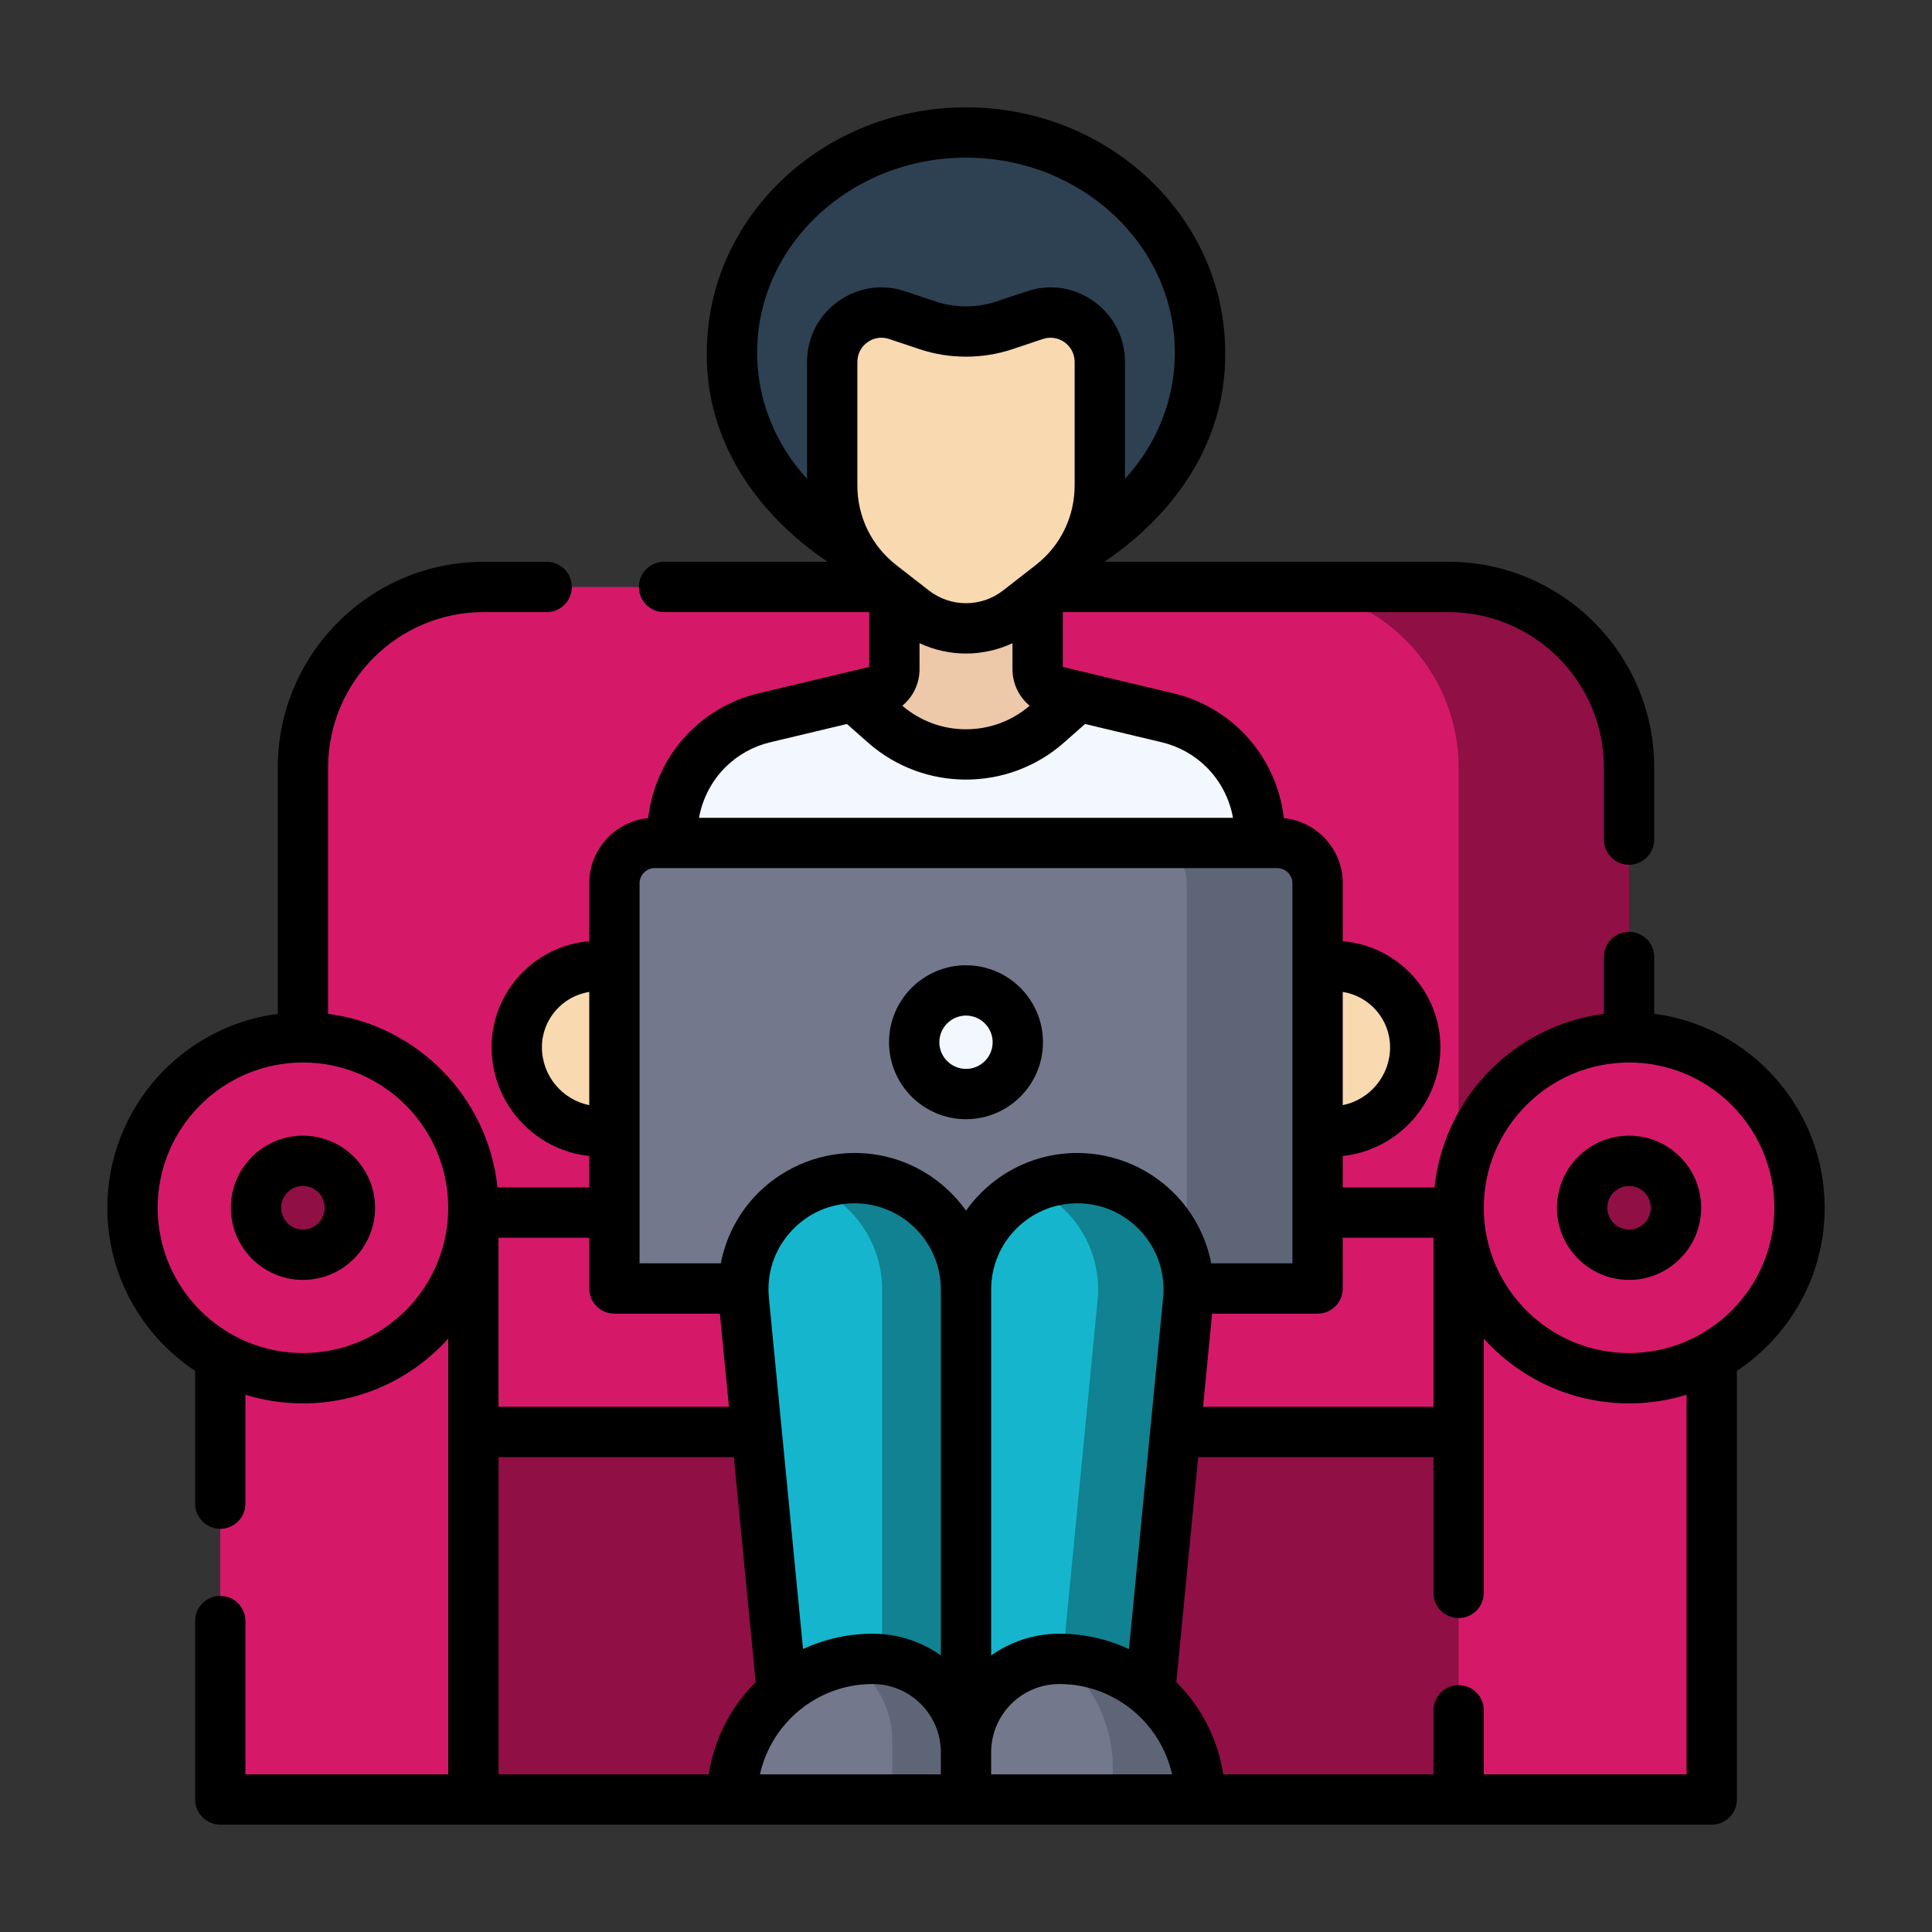 <svg width="432" height="432" viewBox="0 0 432 432" fill="none" xmlns="http://www.w3.org/2000/svg">
<rect x="0" y="0" width="432" height="432" fill="#333333" stroke="none"/>
<path d="M361.262 350.056H67.738V171.626C67.738 149.416 85.91 131.243 108.121 131.243H291.916L320.003 134.407C342.214 134.407 360.386 152.579 360.386 174.79L361.262 350.056Z" fill="#D51968"/>
<path d="M364.26 171.63V350.055H326.152V171.63C326.152 149.415 307.98 131.242 285.765 131.242H323.88C346.087 131.242 364.26 149.415 364.26 171.63Z" fill="#900F45"/>
<path d="M64.662 271.137H367.338V383.742H64.662V271.137Z" fill="#D51968"/>
<path d="M326.149 402.375H268.32L213.645 393.049L163.676 402.375H105.85L79.321 320.191H352.678L326.149 402.375Z" fill="#900F45"/>
<path d="M216 127.987C244.898 127.987 268.324 105.968 268.324 78.806C268.324 51.644 244.898 29.625 216 29.625C187.102 29.625 163.676 51.644 163.676 78.806C163.676 105.968 187.102 127.987 216 127.987Z" fill="#2D4153"/>
<path d="M241.77 155.903L241.94 165.614C230.757 175.491 203.57 175.915 192.387 166.037L189.9 155.978L196.14 154.493C198.39 153.953 199.98 151.935 199.98 149.618V126.225H232.02V149.618C232.02 151.935 233.61 153.953 235.86 154.493L241.77 155.903Z" fill="#EDC8A9"/>
<path d="M281.663 186.563V199.433L150.338 193.208V186.563C150.338 182.985 151.05 179.483 152.408 176.243C153.758 173.003 155.745 170.025 158.288 167.513C161.775 164.063 166.14 161.64 170.903 160.508L189.9 155.978L196.425 161.303C207.608 171.18 224.393 171.18 235.575 161.303L241.77 155.903L261.098 160.508C263.475 161.07 265.763 161.963 267.885 163.14C270.008 164.318 271.965 165.788 273.713 167.513C278.798 172.545 281.663 179.408 281.663 186.563Z" fill="#F3F7FE"/>
<path d="M235.066 130.775L227.78 136.453C220.853 141.851 211.147 141.851 204.22 136.453L196.934 130.775C190.088 125.439 186.084 117.242 186.084 108.559V80.927C186.084 73.394 193.466 68.077 200.606 70.467L207.374 72.732C212.972 74.606 219.029 74.606 224.627 72.732L231.395 70.467C238.535 68.077 245.917 73.394 245.917 80.927V108.558C245.916 117.242 241.913 125.439 235.066 130.775Z" fill="#F8D9B0"/>
<path d="M297.615 253.006H134.385C124.025 253.006 115.549 244.529 115.549 234.17C115.549 224.135 123.683 216.001 133.717 216.001H298.282C308.317 216.001 316.451 224.135 316.451 234.17C316.451 244.529 307.975 253.006 297.615 253.006Z" fill="#F8D9B0"/>
<path d="M287.972 285.746L261.422 288.107H139.634C138.391 288.107 137.384 287.099 137.384 285.857V197.487C137.384 192.537 141.434 188.487 146.384 188.487H260.01L281.663 192.049C286.613 192.049 290.663 196.099 290.663 201.049L290.222 283.496C290.222 284.738 289.214 285.746 287.972 285.746Z" fill="#73788C"/>
<path d="M294.615 197.49V285.855C294.615 287.1 293.61 288.105 292.365 288.105H256.665C261.472 288.105 265.365 284.212 265.365 279.405V197.49C265.365 192.54 261.315 188.49 256.365 188.49H285.615C290.565 188.49 294.615 192.54 294.615 197.49Z" fill="#5E6577"/>
<path d="M216 288.331C216 274.581 204.855 263.435 191.107 263.435C176.407 263.435 164.908 276.107 166.33 290.739L176.532 395.732H216V288.331Z" fill="#15B6CD"/>
<path d="M216 288.33C216 281.46 213.21 275.235 208.71 270.728C204.203 266.22 197.985 263.438 191.108 263.438C187.778 263.438 184.62 264.09 181.733 265.268C184.838 266.528 187.628 268.395 189.96 270.728C194.46 275.235 197.25 281.46 197.25 288.33V394.601H216V288.33Z" fill="#108292"/>
<path d="M240.894 263.435C227.146 263.435 216 274.581 216 288.331V394.884H255.551L265.67 290.739C267.092 276.107 255.593 263.435 240.894 263.435Z" fill="#15B6CD"/>
<path d="M265.792 288.3C265.792 274.725 254.767 263.438 240.892 263.438C237.285 263.438 233.857 264.202 230.767 265.582C239.52 269.482 245.542 278.265 245.542 288.3C245.542 289.102 245.505 289.92 245.422 290.737L235.477 393.049H255.727L265.672 290.737C265.755 289.92 265.792 289.102 265.792 288.3Z" fill="#108292"/>
<path d="M216 244.631C222.398 244.631 227.585 239.444 227.585 233.046C227.585 226.648 222.398 221.462 216 221.462C209.602 221.462 204.416 226.648 204.416 233.046C204.416 239.444 209.602 244.631 216 244.631Z" fill="#F3F7FE"/>
<path d="M213.986 399.613L199.5 402.375H163.676V402.373C163.676 386.882 174.878 374.008 189.623 371.407C189.623 371.407 192.911 372.649 194.786 372.649C206.318 372.649 213.775 384.13 213.775 395.66L213.986 399.613Z" fill="#73788C"/>
<path d="M216 391.807L219.916 398.554L216 402.375H199.5V389.152C199.5 383.385 197.16 378.165 193.387 374.385C192.255 373.252 190.995 372.247 189.622 371.407C191.407 371.092 193.245 370.927 195.12 370.927C200.887 370.927 206.107 373.26 209.887 377.04C213.66 380.82 216 386.04 216 391.807Z" fill="#5E6577"/>
<path d="M216 402.375H248.82L265.021 400.601C265.021 383.373 254.151 374.836 237.293 370.93C237.155 370.928 237.017 370.927 236.879 370.927C225.347 370.927 216 380.275 216 391.806V402.375Z" fill="#73788C"/>
<path d="M248.82 402.375V395.272C248.82 385.462 244.327 376.702 237.292 370.935C245.812 371.04 253.515 374.535 259.11 380.137C264.802 385.83 268.32 393.69 268.32 402.375H248.82Z" fill="#5E6577"/>
<path d="M105.851 402.375H53.004C50.934 402.375 49.254 400.696 49.254 398.625V268.138C49.254 253.633 61.122 241.765 75.628 241.765H79.477C93.983 241.765 105.851 270.063 105.851 270.063V402.375Z" fill="#D51968"/>
<path d="M67.738 308.176C88.787 308.176 105.851 291.112 105.851 270.063C105.851 249.014 88.787 231.95 67.738 231.95C46.689 231.95 29.625 249.014 29.625 270.063C29.625 291.112 46.689 308.176 67.738 308.176Z" fill="#D51968"/>
<path d="M67.738 280.562C73.537 280.562 78.237 275.862 78.237 270.063C78.237 264.264 73.537 259.564 67.738 259.564C61.939 259.564 57.239 264.264 57.239 270.063C57.239 275.862 61.939 280.562 67.738 280.562Z" fill="#900F45"/>
<path d="M378.996 402.375H326.149L326.17 268.808C326.17 268.808 338.017 241.765 352.523 241.765H356.372C370.878 241.765 382.746 253.633 382.746 268.138V398.625C382.746 400.696 381.067 402.375 378.996 402.375Z" fill="#D51968"/>
<path d="M364.262 308.176C385.311 308.176 402.375 291.112 402.375 270.063C402.375 249.014 385.311 231.95 364.262 231.95C343.213 231.95 326.149 249.014 326.149 270.063C326.149 291.112 343.213 308.176 364.262 308.176Z" fill="#D51968"/>
<path d="M364.262 280.562C370.061 280.562 374.762 275.862 374.762 270.063C374.762 264.264 370.061 259.564 364.262 259.564C358.464 259.564 353.763 264.264 353.763 270.063C353.763 275.862 358.464 280.562 364.262 280.562Z" fill="#900F45"/>
<path d="M216 250.256C225.489 250.256 233.21 242.536 233.21 233.046C233.21 223.557 225.49 215.837 216 215.837C206.511 215.837 198.791 223.557 198.791 233.046C198.791 242.536 206.511 250.256 216 250.256ZM216 227.086C219.286 227.086 221.96 229.759 221.96 233.045C221.96 236.332 219.287 239.006 216 239.006C212.714 239.006 210.041 236.332 210.041 233.045C210.041 229.759 212.715 227.086 216 227.086Z" fill="black"/>
<path d="M67.738 253.938C58.847 253.938 51.614 261.172 51.614 270.063C51.614 278.954 58.847 286.188 67.738 286.188C76.629 286.188 83.862 278.954 83.862 270.063C83.862 261.172 76.629 253.938 67.738 253.938ZM67.738 274.938C65.051 274.938 62.864 272.751 62.864 270.063C62.864 267.375 65.051 265.188 67.738 265.188C70.425 265.188 72.612 267.375 72.612 270.063C72.612 272.751 70.425 274.938 67.738 274.938Z" fill="black"/>
<path d="M408 270.063C408 247.853 391.355 229.469 369.887 226.699V213.987C369.887 210.88 367.369 208.362 364.262 208.362C361.156 208.362 358.637 210.88 358.637 213.987V226.699C338.654 229.277 322.853 245.382 320.762 265.511H300.241V258.487C312.499 257.173 322.076 246.769 322.076 234.168C322.076 221.708 312.448 211.462 300.241 210.461V197.486C300.241 189.913 294.456 183.668 287.073 182.935C286.238 175.633 282.917 168.704 277.666 163.511C273.449 159.34 268.169 156.409 262.4 155.033L237.642 149.131V136.867H323.879C343.045 136.867 358.637 152.459 358.637 171.625V187.736C358.637 190.843 361.156 193.361 364.262 193.361C367.369 193.361 369.887 190.843 369.887 187.736V171.625C369.887 146.256 349.248 125.617 323.879 125.617H246.933C263.167 114.679 274.217 98.218 273.949 78.805C273.949 48.586 247.953 24 216 24C184.047 24 158.051 48.586 158.051 78.806C157.784 98.225 168.831 114.678 185.067 125.618H148.482C145.375 125.618 142.857 128.136 142.857 131.243C142.857 134.35 145.375 136.868 148.482 136.868H194.358V149.132L169.6 155.035C163.83 156.41 158.551 159.342 154.334 163.513C149.084 168.706 145.762 175.636 144.927 182.936C137.544 183.67 131.758 189.915 131.758 197.488V210.463C119.552 211.463 109.924 221.71 109.924 234.17C109.924 246.77 119.501 257.174 131.758 258.489V265.513H111.239C109.147 245.383 93.346 229.279 73.363 226.7V171.628C73.363 152.462 88.955 136.87 108.121 136.87H122.232C125.339 136.87 127.857 134.352 127.857 131.245C127.857 128.137 125.339 125.62 122.232 125.62H108.121C82.752 125.62 62.113 146.259 62.113 171.628V226.7C40.645 229.469 24 247.853 24 270.063C24 285.276 31.811 298.694 43.629 306.532V336.219C43.629 339.326 46.148 341.844 49.254 341.844C52.361 341.844 54.879 339.326 54.879 336.219V311.87C58.946 313.124 63.264 313.802 67.738 313.802C80.619 313.802 92.214 308.201 100.226 299.311V396.75H54.879V362.469C54.879 359.362 52.361 356.844 49.254 356.844C46.148 356.844 43.629 359.362 43.629 362.469V402.375C43.629 405.482 46.148 408 49.254 408H382.746C385.853 408 388.371 405.482 388.371 402.375V306.532C400.189 298.694 408 285.276 408 270.063ZM364.262 237.575C382.176 237.575 396.75 252.149 396.75 270.063C396.75 287.977 382.176 302.551 364.262 302.551C346.349 302.551 331.775 287.977 331.775 270.063C331.775 252.149 346.349 237.575 364.262 237.575ZM320.525 276.762V314.566H269.006L271.03 293.732H294.616C297.722 293.732 300.241 291.214 300.241 288.107V276.762H320.525ZM111.476 396.75V325.816H164.087L168.975 376.122C163.49 381.586 159.701 388.751 158.478 396.751H111.476V396.75ZM210.375 370.152C206.058 367.102 200.798 365.302 195.122 365.302C189.566 365.302 184.296 366.539 179.561 368.739L171.928 290.194C171.396 284.716 173.14 279.455 176.838 275.38C180.536 271.304 185.603 269.06 191.106 269.06C201.731 269.06 210.374 277.705 210.374 288.331V370.152H210.375ZM195.122 376.552C203.533 376.552 210.375 383.395 210.375 391.806V396.75H169.925C172.5 385.208 182.816 376.552 195.122 376.552ZM221.625 391.806C221.625 383.395 228.468 376.552 236.879 376.552C249.185 376.552 259.5 385.208 262.074 396.75H221.625V391.806ZM236.879 365.302C231.203 365.302 225.942 367.102 221.625 370.152V288.331C221.625 277.705 230.269 269.06 240.893 269.06C246.396 269.06 251.463 271.304 255.161 275.38C258.86 279.455 260.604 284.716 260.072 290.194L252.439 368.739C247.705 366.539 242.435 365.302 236.879 365.302ZM310.827 234.17C310.827 240.556 306.273 245.896 300.242 247.117V221.794C306.229 222.739 310.827 227.921 310.827 234.17ZM240.291 108.559C240.291 115.557 237.126 122.038 231.608 126.337L224.323 132.015C219.422 135.834 212.578 135.835 207.677 132.015L200.392 126.337C194.874 122.038 191.709 115.557 191.709 108.559V80.927C191.709 79.166 192.528 77.567 193.957 76.538C194.894 75.863 195.983 75.516 197.092 75.516C197.669 75.516 198.25 75.61 198.82 75.801L205.588 78.067C212.303 80.314 219.698 80.314 226.413 78.067L233.18 75.801C234.846 75.245 236.618 75.513 238.044 76.538C239.472 77.567 240.292 79.166 240.292 80.927V108.559H240.291ZM205.609 149.62V143.828C208.904 145.354 212.449 146.133 216 146.133C219.551 146.133 223.097 145.354 226.391 143.828V149.62C226.391 152.882 227.861 155.838 230.237 157.805C222.065 164.824 209.935 164.825 201.762 157.805C204.14 155.838 205.609 152.882 205.609 149.62ZM169.301 78.806C169.301 54.79 190.25 35.25 216 35.25C241.75 35.25 262.699 54.79 262.699 78.806C262.699 89.365 258.67 99.307 251.542 107.078V80.927C251.542 75.504 249.018 70.576 244.617 67.409C240.217 64.243 234.748 63.414 229.609 65.133L222.842 67.399C218.43 68.876 213.571 68.876 209.159 67.399L202.392 65.133C197.253 63.413 191.783 64.243 187.384 67.409C182.983 70.577 180.46 75.504 180.46 80.927V107.078C173.33 99.308 169.301 89.366 169.301 78.806ZM172.21 165.978L189.376 161.885L194.083 166.042C200.332 171.56 208.164 174.318 216 174.318C223.834 174.318 231.67 171.559 237.916 166.042L242.623 161.886L259.789 165.978C263.556 166.876 267.002 168.79 269.755 171.512C272.862 174.585 274.932 178.591 275.7 182.863H156.3C157.068 178.591 159.138 174.585 162.245 171.512C164.998 168.79 168.443 166.876 172.21 165.978ZM143.008 197.487C143.008 195.658 144.554 194.112 146.383 194.112H285.617C287.447 194.112 288.992 195.658 288.992 197.487V282.481H270.832C269.772 277.066 267.264 271.974 263.493 267.818C257.72 261.458 249.483 257.81 240.894 257.81C230.627 257.81 221.535 262.911 216.001 270.707C210.467 262.911 201.374 257.81 191.107 257.81C182.518 257.81 174.281 261.458 168.508 267.818C164.737 271.974 162.229 277.066 161.169 282.481H143.009V197.487H143.008ZM121.173 234.17C121.173 227.921 125.771 222.74 131.758 221.794V247.117C125.728 245.896 121.173 240.555 121.173 234.17ZM137.383 293.732H160.969L162.993 314.566H111.475V276.762H131.758V288.107C131.758 291.213 134.277 293.732 137.383 293.732ZM67.738 302.551C49.824 302.551 35.25 287.978 35.25 270.063C35.25 252.149 49.824 237.575 67.738 237.575C85.651 237.575 100.226 252.149 100.226 270.063C100.226 287.977 85.651 302.551 67.738 302.551ZM377.121 396.75H331.775V382.425C331.775 379.318 329.256 376.8 326.15 376.8C323.043 376.8 320.525 379.318 320.525 382.425V396.75H273.522C272.3 388.75 268.511 381.586 263.025 376.121L267.913 325.816H320.525V356.175C320.525 359.282 323.043 361.8 326.15 361.8C329.256 361.8 331.775 359.282 331.775 356.175V299.311C339.786 308.201 351.381 313.801 364.262 313.801C368.736 313.801 373.054 313.123 377.121 311.869V396.75Z" fill="black"/>
<path d="M364.262 286.188C373.153 286.188 380.387 278.954 380.387 270.063C380.387 261.172 373.153 253.938 364.262 253.938C355.372 253.938 348.138 261.172 348.138 270.063C348.138 278.954 355.372 286.188 364.262 286.188ZM364.262 265.188C366.95 265.188 369.137 267.375 369.137 270.063C369.137 272.751 366.95 274.938 364.262 274.938C361.575 274.938 359.388 272.751 359.388 270.063C359.388 267.375 361.575 265.188 364.262 265.188Z" fill="black"/>
</svg>
